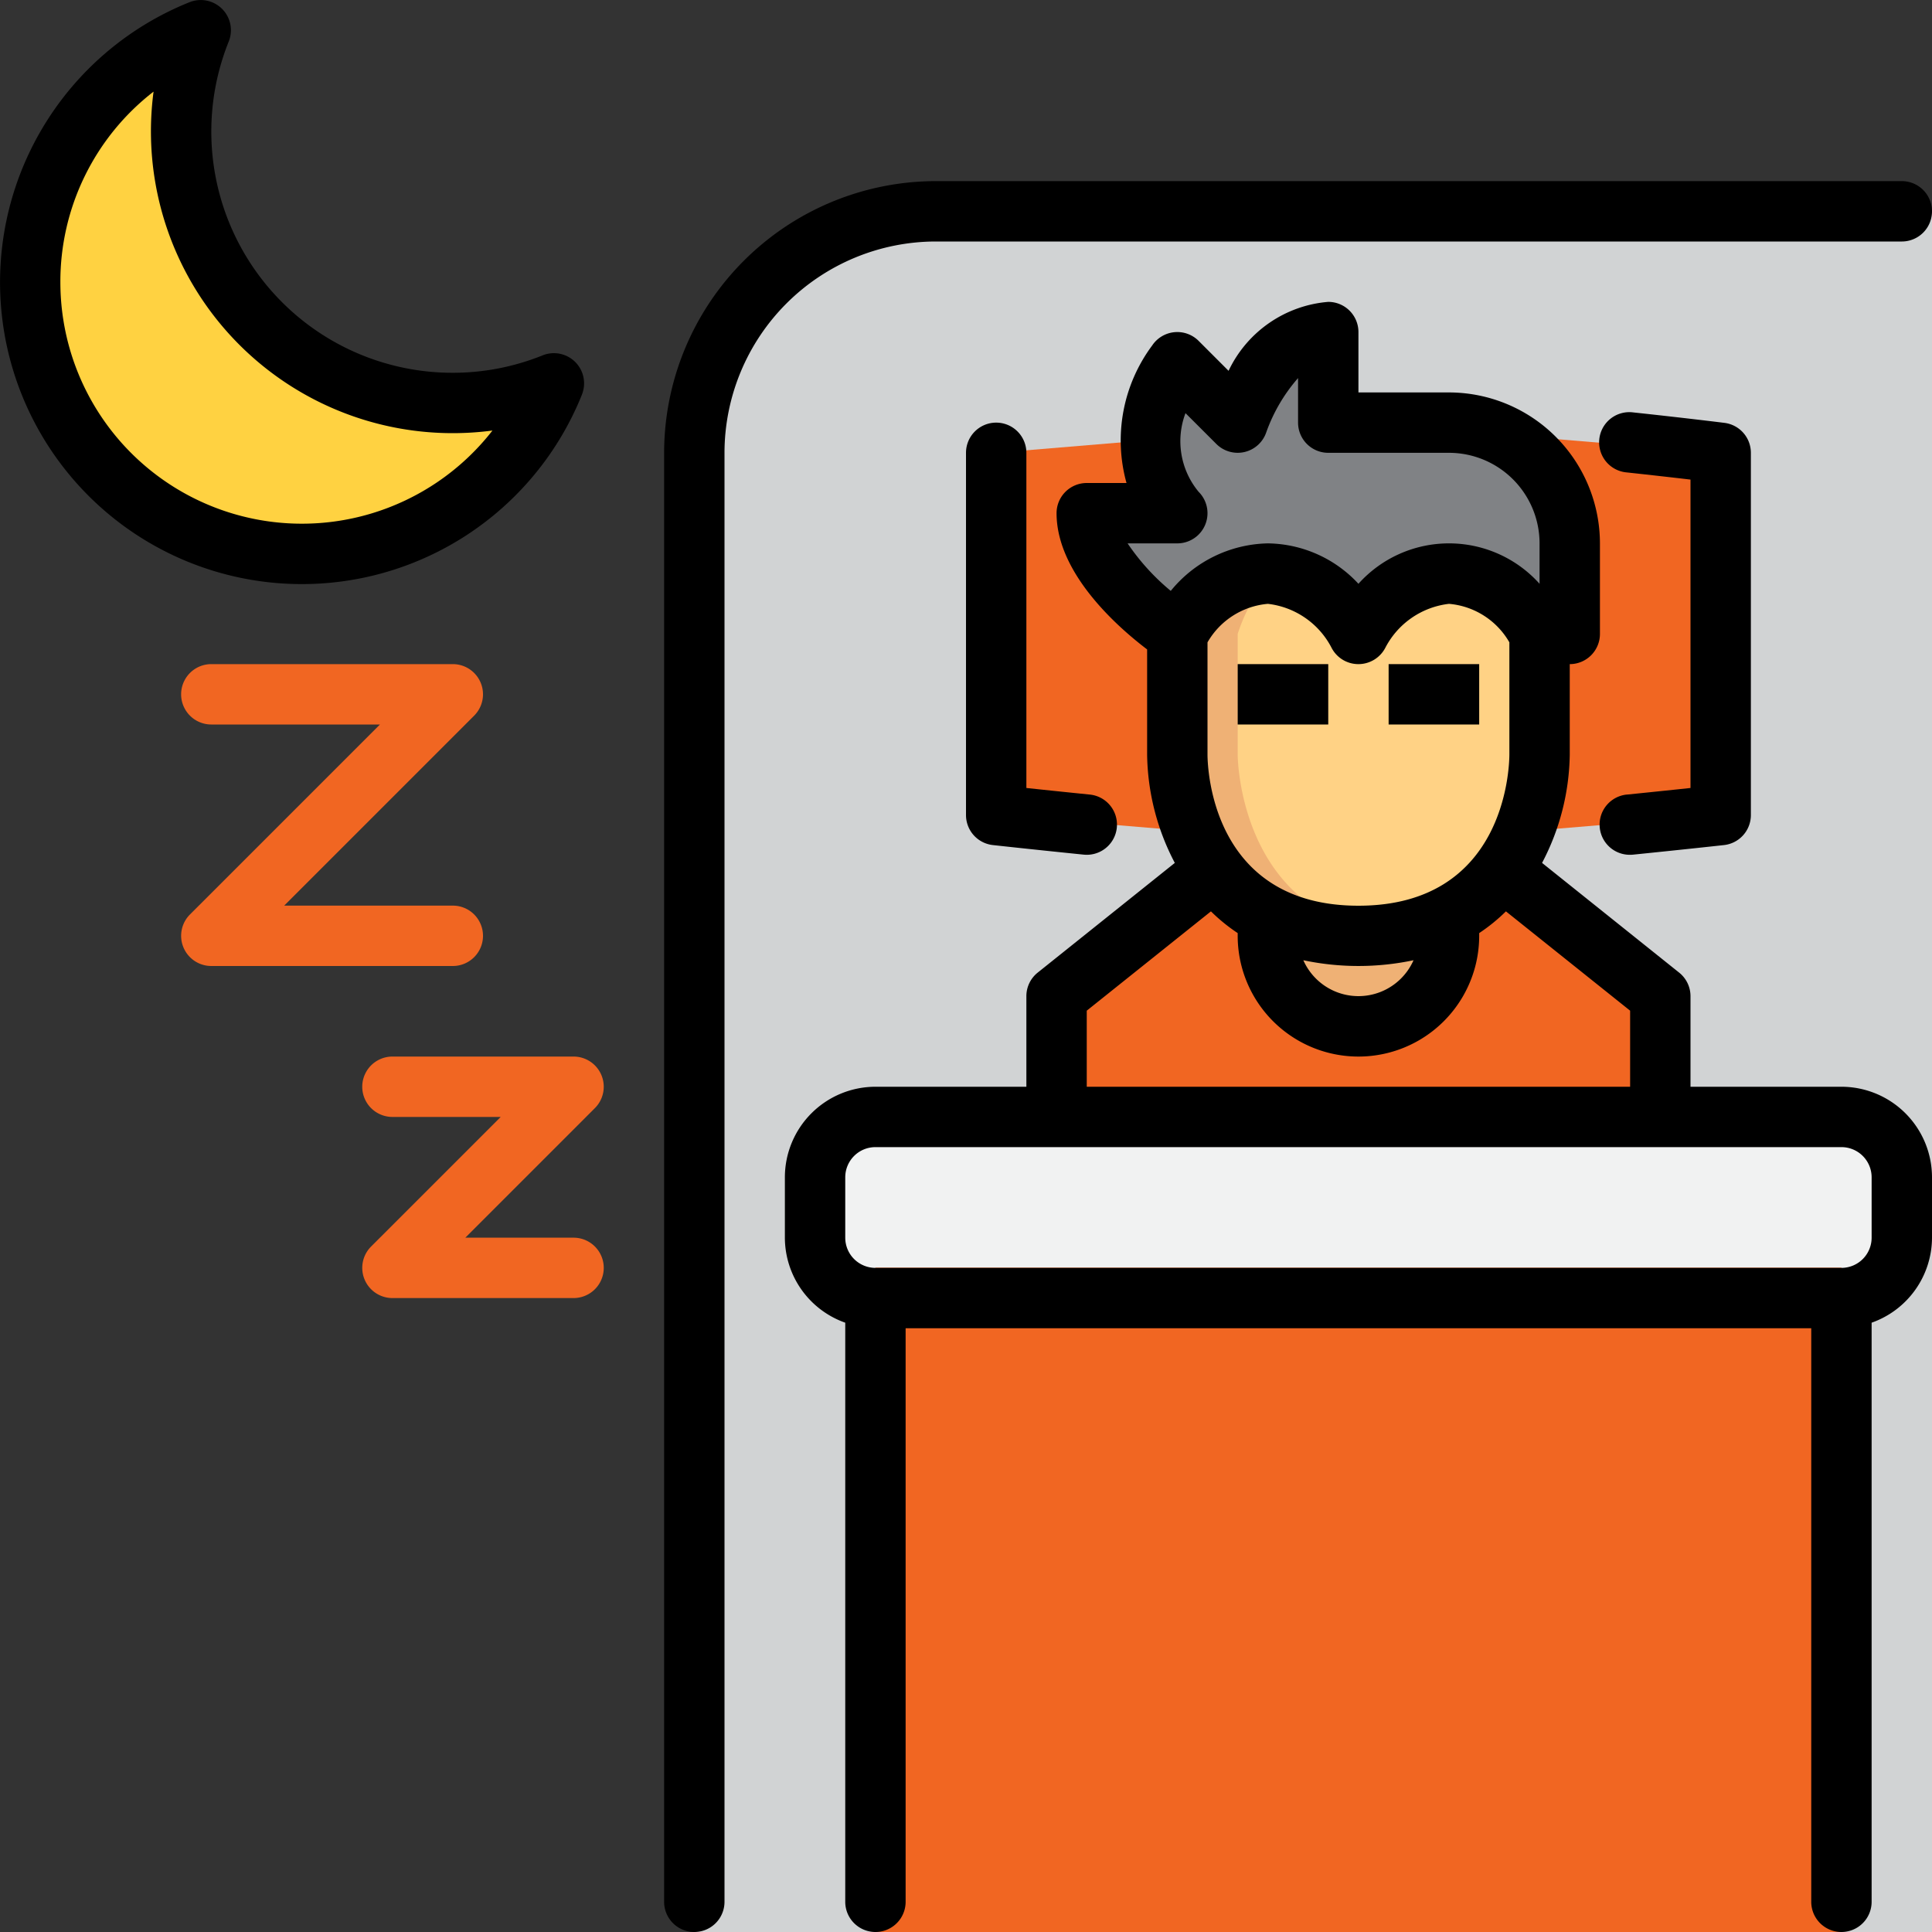 <svg xmlns="http://www.w3.org/2000/svg" version="1.1" xmlns:xlink="http://www.w3.org/1999/xlink" width="512" height="512" x="0" y="0" viewBox="0 0 64 64" style="enable-background:new 0 0 512 512" xml:space="preserve" class=""><rect x="0" y="0" width="64" height="64" fill="#333333" stroke="none"/><g><g data-name="18-sleeping"><path fill="#d1d3d4" d="M23 64V15a8 8 0 0 1 8-8h33v57z" opacity="1" data-original="#d1d3d4" class=""></path><path fill="#f16622" d="m57 27-12 1-12-1V15l12-1 12 1z" opacity="1" data-original="#6ee1ef" class=""></path><path fill="#f16622" d="m50 29 5 4v12H35V33l5-4z" opacity="1" data-original="#ef4136" class=""></path><path fill="#efb175" d="M48 30v1a3 3 0 0 1-6 0v-1z" opacity="1" data-original="#efb175" class=""></path><path fill="#ffd285" d="M51 21v4s0 6-6 6-6-6-6-6v-4s1-4 6-4 6 4 6 4z" opacity="1" data-original="#ffd285"></path><path fill="#efb175" d="M41 25v-4a5.695 5.695 0 0 1 5-3.938A8.415 8.415 0 0 0 45 17c-5 0-6 4-6 4v4s0 6 6 6a7.958 7.958 0 0 0 1-.064C41.003 30.308 41 25 41 25z" opacity="1" data-original="#efb175" class=""></path><path fill="#808285" d="M51 21a3.699 3.699 0 0 0-3-2 3.699 3.699 0 0 0-3 2 3.699 3.699 0 0 0-3-2 3.699 3.699 0 0 0-3 2s-3-2-3-4h3s-2-2 0-5l2 2s1-3 3-3v3h4a4 4 0 0 1 4 4v3z" opacity="1" data-original="#808285"></path><rect width="36" height="6" x="27" y="37" fill="#f1f2f2" rx="2" opacity="1" data-original="#f1f2f2"></rect><path fill="#f16622" d="M29 42h32v22H29z" opacity="1" data-original="#5fb1d7" class=""></path><path fill="#f16622" d="M32 46h29v-4H29v22h3z" opacity="1" data-original="#2b7fc9" class=""></path><path fill="#ffd241" d="M15 13.35A8.99 8.99 0 0 1 6.65 1a8.997 8.997 0 1 0 11.7 11.698 8.964 8.964 0 0 1-3.35.651z" opacity="1" data-original="#ffd241"></path><path d="M41 22h3v2h-3zM46 22h3v2h-3z" fill="#000000" opacity="1" data-original="#000000" class=""></path><path d="M61 36h-5v-3a.999.999 0 0 0-.375-.78l-4.542-3.635A7.92 7.92 0 0 0 52 25v-3a1 1 0 0 0 1-1v-3a5.006 5.006 0 0 0-5-5h-3v-2a1 1 0 0 0-1-1 4.016 4.016 0 0 0-3.302 2.284l-.991-.991a1 1 0 0 0-1.54.152 5.27 5.27 0 0 0-.85 4.555H36a1 1 0 0 0-1 1c0 2.005 2.047 3.79 3 4.513V25a7.92 7.92 0 0 0 .917 3.585l-4.542 3.634A.999.999 0 0 0 34 33v3h-5a3.003 3.003 0 0 0-3 3v2a2.995 2.995 0 0 0 2 2.816V63a1 1 0 0 0 2 0V44h30v19a1 1 0 0 0 2 0V43.816A2.995 2.995 0 0 0 64 41v-2a3.003 3.003 0 0 0-3-3zm-16-5.997c-4.824 0-4.996-4.492-5-5v-3.724a2.558 2.558 0 0 1 2-1.276 2.725 2.725 0 0 1 2.105 1.447 1 1 0 0 0 .89.55h.007a1.006 1.006 0 0 0 .89-.544A2.727 2.727 0 0 1 48 20.003a2.557 2.557 0 0 1 2 1.275V25c-.004.511-.176 5.003-5 5.003zm1.825 1.806a1.995 1.995 0 0 1-3.65 0 8.833 8.833 0 0 0 3.65 0zM39 18a1 1 0 0 0 .707-1.707 2.624 2.624 0 0 1-.436-2.607l1.022 1.021a1 1 0 0 0 1.655-.39A5.55 5.55 0 0 1 43 12.524V14a1 1 0 0 0 1 1h4a3.003 3.003 0 0 1 3 3v1.339a4.03 4.03 0 0 0-6 0A4.155 4.155 0 0 0 42 18a4.25 4.25 0 0 0-3.217 1.574A7.473 7.473 0 0 1 37.353 18zm-3 15.48 4.114-3.29a5.935 5.935 0 0 0 .886.72V31a4 4 0 0 0 8 0v-.09a5.932 5.932 0 0 0 .886-.72L54 33.48V36H36zM62 41a1 1 0 0 1-1 1H29a1 1 0 0 1-1-1v-2a1 1 0 0 1 1-1h32a1 1 0 0 1 1 1z" fill="#000000" opacity="1" data-original="#000000" class=""></path><path d="M33 14a1 1 0 0 0-1 1v12a1 1 0 0 0 .89.994s1.266.14 3.01.317c.034.003.068.005.101.005a1 1 0 0 0 .1-1.995c-.842-.085-1.573-.162-2.101-.218V15a1 1 0 0 0-1-1zM53.9 26.32a1 1 0 0 0 .099 1.996c.033 0 .067-.002.102-.005 1.743-.177 3.01-.317 3.01-.317A1 1 0 0 0 58 27V15a1 1 0 0 0-.876-.992s-1.253-.157-3.018-.346a1 1 0 1 0-.212 1.988c.85.092 1.58.175 2.106.237v10.216c-.528.056-1.259.133-2.1.218z" fill="#000000" opacity="1" data-original="#000000" class=""></path><path d="M31 8h32a1 1 0 0 0 0-2H31a9.01 9.01 0 0 0-9 9v48a1 1 0 0 0 2 0V15a7.008 7.008 0 0 1 7-7zM19.277 13.071a1 1 0 0 0-1.3-1.3 7.95 7.95 0 0 1-2.977.578A7.992 7.992 0 0 1 7.578 1.373a1 1 0 0 0-1.3-1.3 9.997 9.997 0 1 0 13 12.998zM2 9.349a7.955 7.955 0 0 1 3.087-6.314 9.998 9.998 0 0 0 11.226 11.227A8 8 0 0 1 2 9.35z" fill="#000000" opacity="1" data-original="#000000" class=""></path><g fill="#2b7fc9"><path d="M16 31a1 1 0 0 0-1-1H9.414l6.293-6.293A1 1 0 0 0 15 22H7a1 1 0 0 0 0 2h5.586l-6.293 6.293A1 1 0 0 0 7 32h8a1 1 0 0 0 1-1zM19 41h-3.586l4.293-4.293A1 1 0 0 0 19 35h-6a1 1 0 0 0 0 2h3.586l-4.293 4.293A1 1 0 0 0 13 43h6a1 1 0 0 0 0-2z" fill="#f16622" opacity="1" data-original="#2b7fc9" class=""></path></g></g></g></svg>